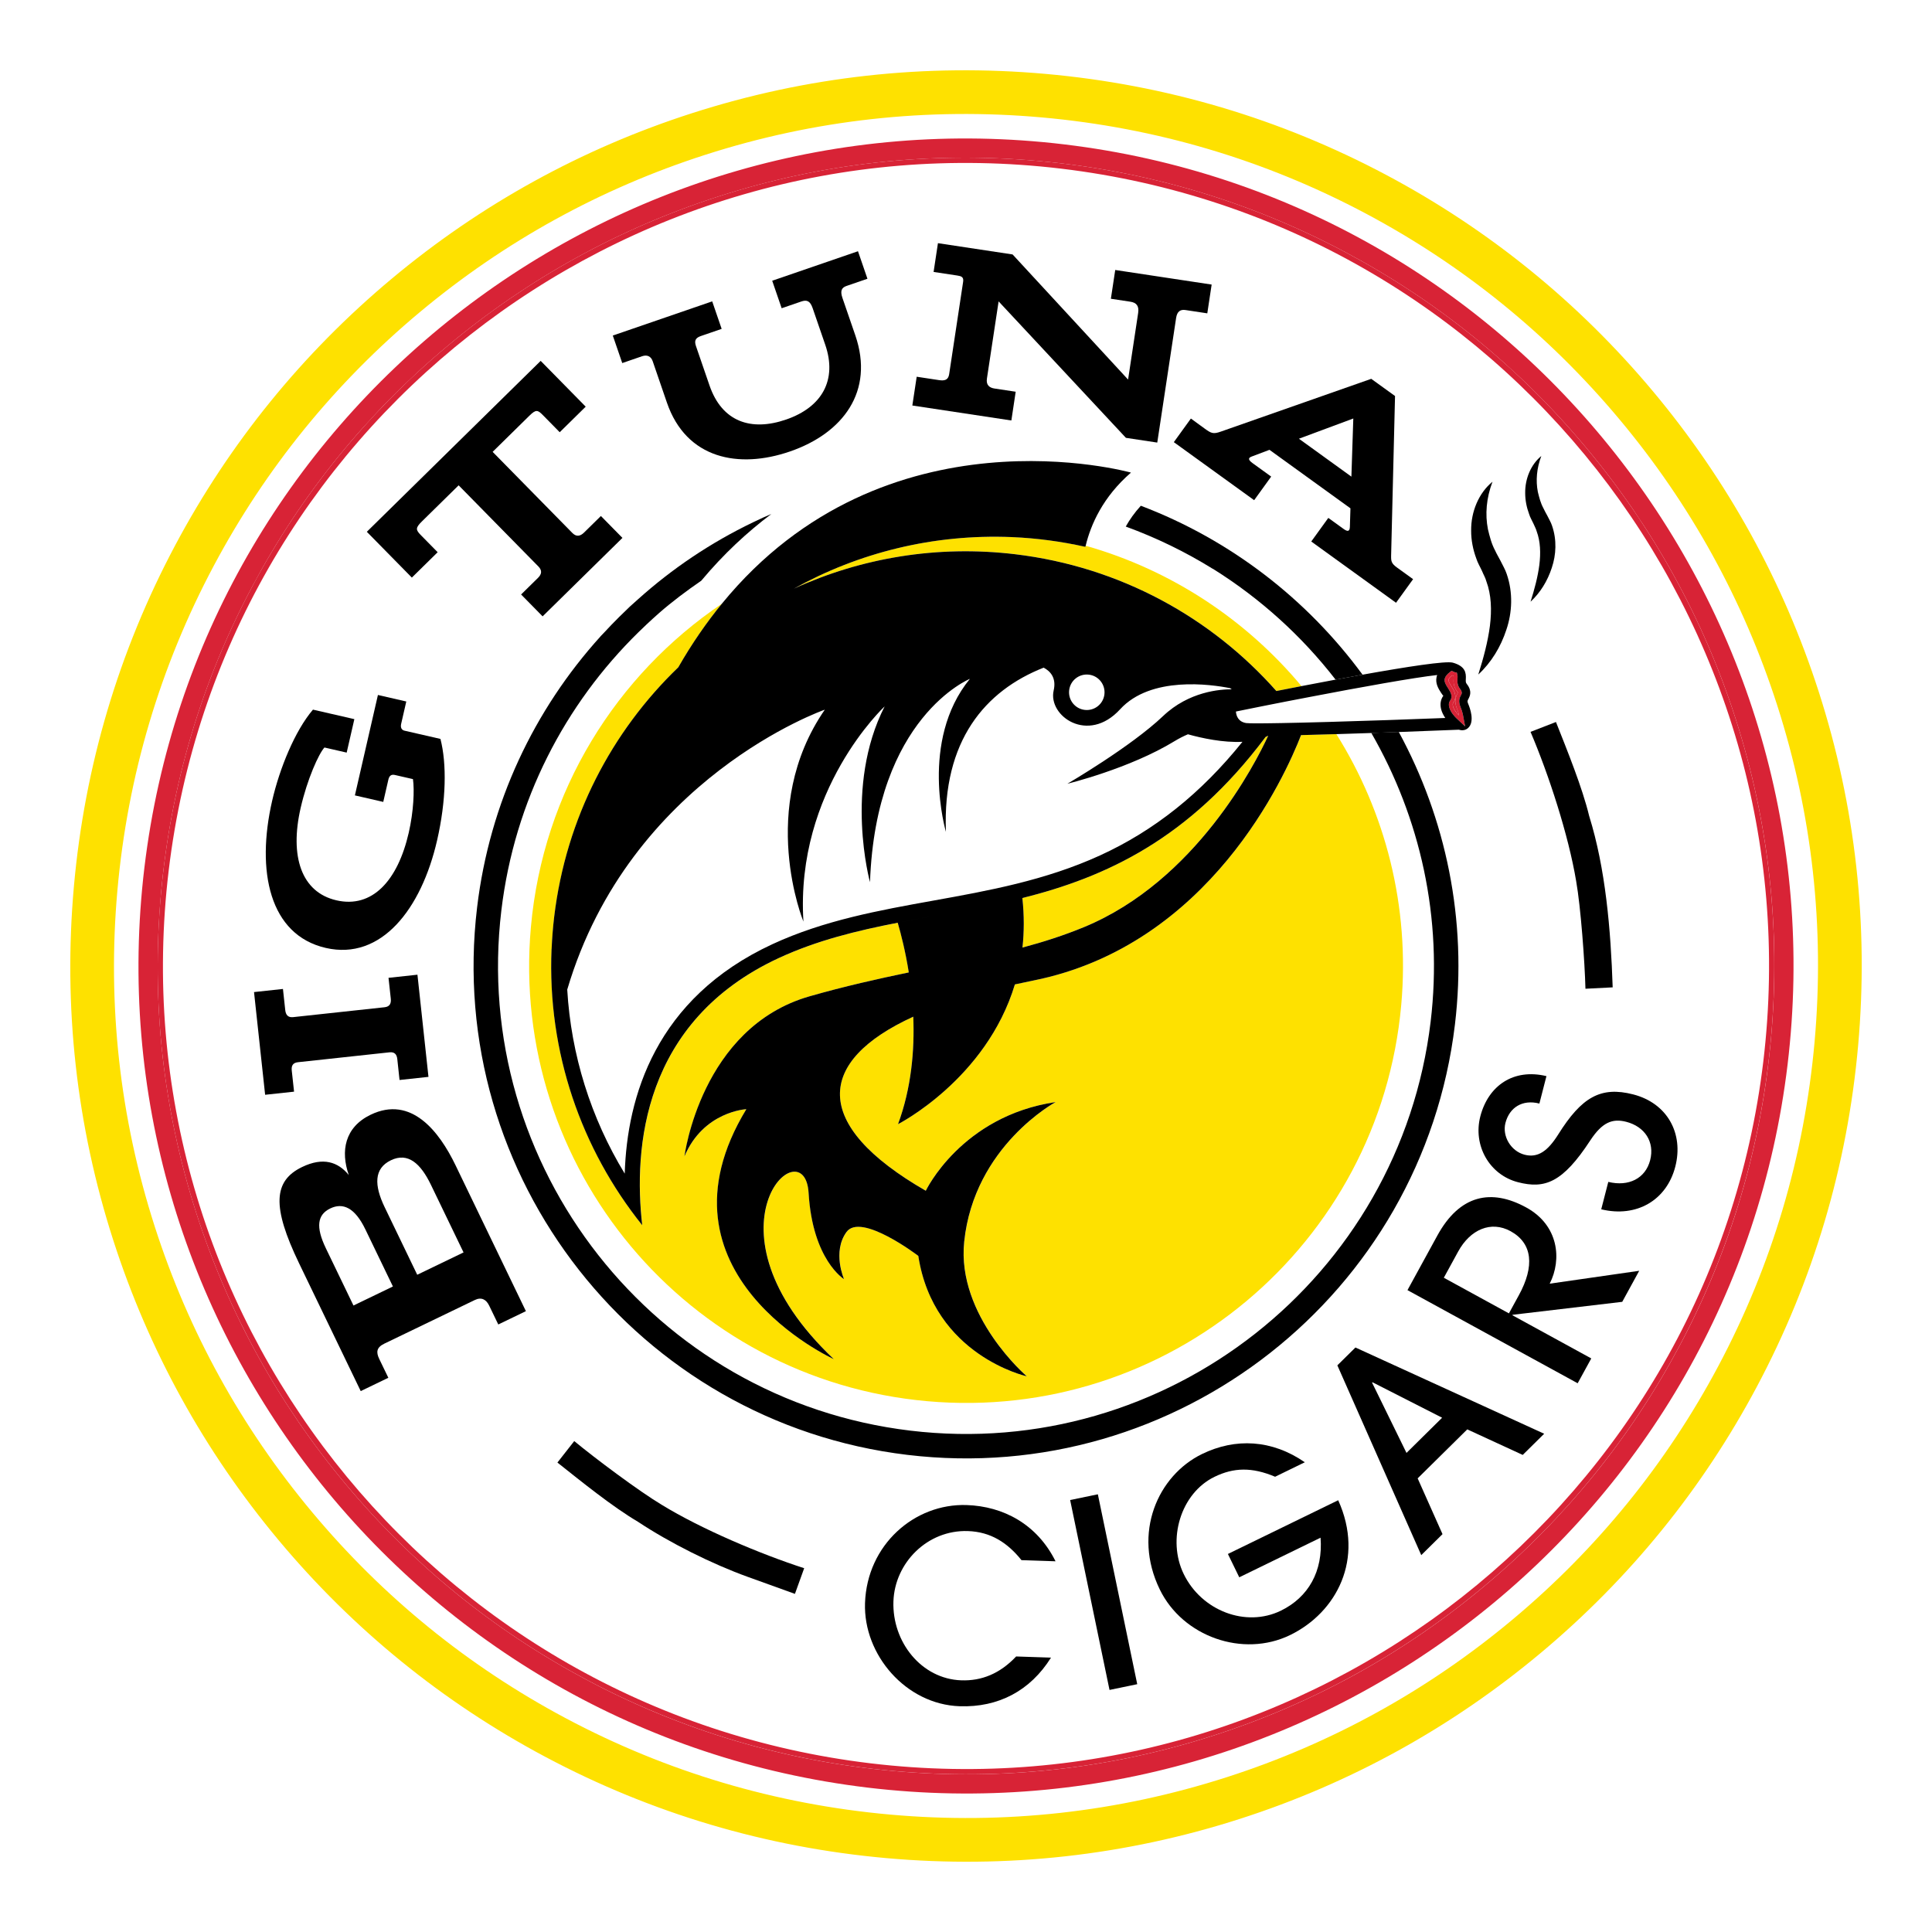 <?xml version="1.0" encoding="utf-8"?>
<!-- Generator: Adobe Illustrator 28.0.0, SVG Export Plug-In . SVG Version: 6.00 Build 0)  -->
<svg version="1.1" id="Layer_1" xmlns="http://www.w3.org/2000/svg" xmlns:xlink="http://www.w3.org/1999/xlink" x="0px" y="0px"
	 viewBox="0 0 750 750" style="enable-background:new 0 0 750 750;" xml:space="preserve">
<style type="text/css">
	.st0{fill:#FEE100;}
	.st1{fill:#D82336;}
</style>
<g>
	<path class="st0" d="M706.07,268.64c-13.77-42.82-35.41-82.06-64.32-116.65c-28.91-34.58-63.7-62.83-103.4-83.97
		c-41.19-21.93-85.74-35.16-132.42-39.33c-46.67-4.17-92.87,0.96-137.29,15.25c-42.82,13.77-82.07,35.41-116.65,64.32
		c-34.58,28.91-62.83,63.7-83.97,103.4c-21.93,41.19-35.16,85.74-39.33,132.42c-4.17,46.67,0.96,92.87,15.25,137.29
		c13.77,42.82,35.41,82.06,64.32,116.65c28.91,34.58,63.7,62.83,103.4,83.97c41.19,21.93,85.74,35.16,132.42,39.33
		c46.67,4.17,92.86-0.96,137.29-15.25c42.82-13.77,82.06-35.41,116.65-64.32c34.58-28.91,62.83-63.7,83.97-103.4
		c21.93-41.19,35.16-85.75,39.33-132.42C725.48,359.25,720.35,313.06,706.07,268.64z M704.42,404.42
		c-3.97,44.4-16.55,86.78-37.41,125.96c-20.1,37.76-46.98,70.86-79.88,98.36c-32.9,27.51-70.23,48.09-110.96,61.18
		c-42.26,13.59-86.19,18.46-130.59,14.5c-44.4-3.97-86.78-16.55-125.96-37.41c-37.76-20.1-70.86-46.98-98.36-79.88
		c-27.5-32.9-48.09-70.23-61.18-110.96c-13.59-42.25-18.46-86.19-14.5-130.59c3.97-44.4,16.55-86.78,37.41-125.96
		c20.1-37.76,46.98-70.86,79.88-98.36c32.9-27.5,70.23-48.09,110.96-61.18c42.25-13.59,86.19-18.46,130.59-14.5
		s86.78,16.55,125.96,37.41c37.76,20.1,70.86,46.98,98.36,79.88c27.51,32.9,48.09,70.23,61.18,110.96
		C703.51,316.08,708.38,360.02,704.42,404.42z"/>
	<path class="st0" d="M392.85,208.49c-30.67-1.28-59.67,6.13-84.67,20.02c26.01-11.89,55.51-17.01,85.98-13.36
		c40.75,4.89,76.1,24.6,101.33,53.09c3.1-0.61,6.37-1.25,9.74-1.9c-21.4-25.64-50.32-44.99-83.76-54.48
		c-0.03,0.13-0.07,0.27-0.1,0.41C412.14,210.21,402.62,208.9,392.85,208.49z"/>
	<path class="st0" d="M401.14,380.63c-2.44,0.49-4.83,0.99-7.16,1.51c-11.12,36.84-45.37,54.25-45.37,54.25
		c5.19-14.05,6.45-28.66,5.92-41.72c-37.62,17.21-39.89,41.83,4.86,67.57c0,0,13.77-28.99,50.44-34.42c0,0-31.65,17.03-35.5,54.22
		c-2.99,28.88,24.3,52.24,24.3,52.24s-36.16-7.97-42.11-46.74c0,0-22.29-17.02-27.89-9.27c-5.61,7.75-0.94,18.29-0.94,18.29
		s-12.21-7.39-13.76-33.46c-1.55-26.07-44.23,13.48,9.79,64.52c0,0-72.81-33.09-33.96-97.04c0,0-16.63,0.81-24.03,18.33
		c0,0,6.32-50.08,48.62-62.16c13.72-3.92,26.46-6.76,38.47-9.26c-1.28-8.06-2.98-14.77-4.3-19.29c4.75-0.92,9.54-1.79,14.34-2.65
		c-20.88,3.76-41.3,7.48-60.49,16.35c-52.96,24.54-56.45,74-53.03,103.72c-23.63-29.47-36.9-67.16-35.2-107.22
		c0.01-0.03,0.02-0.06,0.03-0.09c0.18-4.13,0.5-8.29,1-12.47c4.6-38.36,22.33-71.93,48.16-96.78l0,0
		c5.29-9.24,10.98-17.43,16.94-24.72c-40.88,27.57-69.45,72.64-74.18,125.58c-8.33,93.3,60.55,175.69,153.85,184.02
		s175.69-60.55,184.02-153.85c3.42-38.34-6.2-74.84-25.19-105.11c-4.75,0.15-9.38,0.28-13.67,0.38
		C498.93,301.21,469.59,366.93,401.14,380.63z"/>
	<path class="st0" d="M499.04,272.39c3.16-0.62,6.35-1.24,9.56-1.85c0,0,0,0,0,0C505.4,271.15,502.2,271.77,499.04,272.39
		L499.04,272.39z"/>
	<path class="st0" d="M396.88,348.62c0.76,6.82,0.71,13.22,0.04,19.21c8.14-2.18,16.06-4.71,23.87-7.93
		c43.48-17.93,66.69-63.84,71.52-74.3c-0.33,0.17-0.66,0.32-1.01,0.47C461.55,325.82,429.16,340.53,396.88,348.62z"/>
	<path d="M442.87,196.33c-2.45,2.69-4.37,5.42-5.85,8.08c11.79,4.31,23.1,9.78,33.73,16.38c0.01-0.01,0.03-0.02,0.04-0.02
		c18.41,11.49,34.54,26.1,47.68,43.06c3.52-0.66,7.04-1.3,10.47-1.92C507.48,232.69,477.81,209.6,442.87,196.33z"/>
	<path d="M555.37,396.63c-11.92,99.46-102.54,170.67-201.99,158.74c-99.46-11.92-170.67-102.54-158.75-201.99
		c5.11-42.65,24.73-80.06,53.27-108c1-0.99,2.02-1.96,3.04-2.92c1.59-1.48,3.18-2.96,4.82-4.39c0,0,0,0,0-0.01
		c5.19-4.53,10.73-8.68,16.46-12.62c8.62-10.31,17.78-18.82,27.21-25.9c-0.98,0.42-1.96,0.82-2.93,1.26
		c-1.4,0.63-2.78,1.29-4.15,1.95c-16.47,7.91-31.44,18.01-44.65,29.87c-1.06,0.95-2.14,1.88-3.18,2.85
		c-1.4,1.32-2.77,2.66-4.13,4.01c-2.02,2-4,4.05-5.93,6.15c-0.45,0.49-0.95,0.95-1.39,1.44c0.01,0,0.02,0,0.03,0
		c-25.6,28.3-43.02,64.47-47.89,105.16c-12.55,104.65,62.39,200,167.04,212.55c104.66,12.55,200-62.39,212.55-167.04
		c4.88-40.74-3.57-80.02-21.8-113.6c-3.41,0.12-7,0.25-10.67,0.38C551.25,317.33,560.21,356.22,555.37,396.63z"/>
	<path class="st1" d="M564.15,272.85c-0.09,0.12-0.32,0.45-0.11,1.29c0.31,1.24,1.37,2.63,2.38,3.59c-0.13-0.7-0.38-1.58-0.81-2.61
		c-1.31-3.09-0.32-4.98,0.22-5.99c0.2-0.14,0.14-0.31-0.14-0.68c-1.57-1.98-1.46-3.89-1.39-5.14c0.01-0.3,0.04-0.72,0.01-0.86
		c-0.02,0-0.17-0.12-0.58-0.3c-1.11,0.86-1.35,1.44-1.41,1.68c-0.14,0.62,0.48,1.58,1.08,2.51
		C564.35,267.83,565.96,270.34,564.15,272.85z"/>
	<path class="st1" d="M562.94,271.96c-0.5,0.68-0.62,1.54-0.36,2.55c0.51,2.04,2.28,3.82,2.81,4.32l3.36,3.15l-0.85-4.53
		c-0.17-0.92-0.48-1.9-0.91-2.92c-0.96-2.26-0.41-3.6,0.06-4.5c0.2-0.24,0.34-0.53,0.38-0.84c0.12-0.8-0.34-1.39-0.57-1.67
		c-1.21-1.53-1.13-2.97-1.06-4.12l0.01-0.15c0.02-0.51,0.04-0.83-0.04-1.14l-0.24-1.03l-0.75-0.09c-0.12-0.06-0.27-0.14-0.47-0.22
		l-0.81-0.35l-0.7,0.54c-1.12,0.86-1.78,1.72-1.96,2.54c-0.28,1.24,0.51,2.47,1.28,3.66C563.22,268.87,564.04,270.42,562.94,271.96z
		 M562.31,263.83c0.05-0.24,0.29-0.82,1.41-1.68c0.41,0.18,0.56,0.29,0.58,0.3c0.03,0.14,0.01,0.56-0.01,0.86
		c-0.07,1.26-0.18,3.17,1.39,5.14c0.29,0.37,0.35,0.53,0.14,0.68c-0.54,1.01-1.53,2.9-0.22,5.99c0.43,1.02,0.68,1.91,0.81,2.61
		c-1.02-0.95-2.07-2.35-2.38-3.59c-0.21-0.84,0.02-1.16,0.11-1.29c1.81-2.51,0.2-5.02-0.76-6.52
		C562.79,265.41,562.17,264.44,562.31,263.83z"/>
	<path class="st1" d="M413.23,56.06C237.37,34.98,77.15,160.9,56.06,336.77C34.98,512.63,160.9,672.85,336.76,693.94
		c175.87,21.08,336.09-104.84,357.18-280.7C715.02,237.37,589.1,77.15,413.23,56.06z M673.77,279.02
		c12.89,40.08,17.51,81.76,13.75,123.89c-3.76,42.13-15.7,82.33-35.49,119.49c-19.07,35.83-44.57,67.22-75.78,93.32
		c-31.21,26.1-66.63,45.63-105.27,58.05c-40.08,12.89-81.76,17.51-123.89,13.75c-42.13-3.76-82.33-15.7-119.49-35.49
		c-35.83-19.07-67.22-44.57-93.32-75.78c-26.1-31.21-45.63-66.63-58.05-105.27c-12.89-40.08-17.51-81.76-13.75-123.89
		s15.7-82.33,35.49-119.49c19.07-35.83,44.57-67.22,75.79-93.32c31.21-26.1,66.63-45.63,105.27-58.05
		c40.08-12.89,81.76-17.51,123.89-13.75c42.13,3.76,82.33,15.7,119.49,35.49c35.83,19.07,67.22,44.57,93.32,75.79
		C641.82,204.96,661.35,240.38,673.77,279.02z"/>
	<path class="st1" d="M522.4,97.96c-37.16-19.79-77.37-31.72-119.49-35.49c-42.13-3.76-83.81,0.86-123.89,13.75
		c-38.64,12.42-74.06,31.95-105.27,58.05c-31.21,26.1-56.71,57.49-75.79,93.32c-19.79,37.16-31.72,77.37-35.49,119.49
		s0.86,83.81,13.75,123.89c12.42,38.64,31.95,74.06,58.05,105.27c26.1,31.21,57.49,56.71,93.32,75.78
		c37.16,19.78,77.37,31.72,119.49,35.49c42.13,3.76,83.81-0.86,123.89-13.75c38.64-12.42,74.06-31.95,105.27-58.05
		c31.21-26.1,56.71-57.49,75.78-93.32c19.78-37.16,31.72-77.37,35.49-119.49c3.76-42.13-0.86-83.81-13.75-123.89
		c-12.42-38.64-31.95-74.06-58.05-105.27C589.63,142.53,558.23,117.03,522.4,97.96z M684.51,412.11
		c-20.46,170.66-175.95,292.86-346.62,272.4S45.03,508.56,65.49,337.9S241.44,45.03,412.1,65.49S704.97,241.44,684.51,412.11z"/>
	<g>
		<path d="M222.92,559.43c0,0-6.53,8.33-6.53,8.33c9.29,7.37,21.38,17.17,31.22,22.96c12.39,8.22,28.77,16.41,42.76,21.45
			c0,0,18.22,6.57,18.22,6.57l3.59-9.96c-17.16-5.56-39.91-15.19-55.27-24.6C248.06,578.89,230.92,566.06,222.92,559.43z"/>
		<path d="M375.74,594.36c8.85,0.3,15.33,4.48,20.8,11.29l13.22,0.44c-7.15-14.39-20.26-21.35-34.5-21.83
			c-20.24-0.68-38.7,15.4-39.46,38.08c-0.67,20.04,15.89,39.32,36.74,40.02c15.05,0.51,27.39-6,35.46-18.87l-13.53-0.45
			c-6.33,6.71-13.45,9.53-21.28,9.26c-15.46-0.52-26.89-14.85-26.36-30.62C347.32,606.74,359.97,593.83,375.74,594.36z"/>
		<rect x="422.78" y="580.78" transform="matrix(0.979 -0.203 0.203 0.979 -116.373 99.553)" width="10.99" height="75.3"/>
		<path d="M476.67,603.25l4.41,9.06l31.56-15.38c1.01,12.98-4.7,23.12-15.4,28.33c-13.63,6.64-30.77,0.05-37.72-14.22
			c-6.51-13.36-1.22-31.33,11.95-37.74c7.5-3.65,14.56-3.81,23.53-0.03l11.53-5.62c-12.79-8.82-26.93-9.52-39.92-3.19
			c-17.11,8.34-27.08,30.62-16.38,52.58c8.91,18.3,32.31,26.59,50.61,17.68c18.02-8.78,28.98-29.51,18.65-52.33L476.67,603.25z"/>
		<path d="M519.16,530.03l32.57,73.67l8.25-8.15l-9.65-21.65l19.26-19.02l21.53,9.92l8.33-8.22l-73.27-33.48L519.16,530.03z
			 M532.79,536.59l27.04,13.77L546,564.02l-13.36-27.28L532.79,536.59z"/>
		<path d="M592.48,468.74c-13.57-7.43-25.82-4.97-34.52,10.93l-11.58,21.16l66.07,36.15l5.28-9.64l-30.62-16.76l0.1-0.18l42.54-5.03
			l6.59-12.05l-34.75,5C606.4,488.89,605.07,475.63,592.48,468.74z M589.62,502.8l-3.86,7.05l-25.27-13.83l5.57-10.18
			c4.69-8.57,12.74-12.05,20.33-7.9C594.97,482.64,595.78,491.55,589.62,502.8z"/>
		<path d="M634.02,424.85c-12.62-3.25-20.03,1.05-29.11,15.53c-4.09,6.51-7.94,9.2-13.06,7.88c-5.32-1.37-8.76-7.19-7.44-12.32
			c1.55-6.01,6.58-9.24,13.18-7.54l2.74-10.65c-12.76-3.07-22.58,3.65-25.68,15.67c-2.89,11.24,3.52,22.66,14.66,25.52
			c10.35,2.66,17.28,0.24,28.03-16.22c4.66-7.1,8.62-8.6,13.95-7.24c7.2,1.85,11.13,7.8,9.3,14.9c-1.83,7.1-8.34,10.36-16.25,8.43
			l-2.74,10.64c13.75,3.33,25.4-3.55,28.75-16.56C653.67,439.99,647.23,428.25,634.02,424.85z"/>
		<path d="M611.85,341.97c1.8,10.14,3.36,31.48,3.62,41.86c0,0,10.57-0.54,10.57-0.54c-0.74-22.45-2.76-46.11-9.12-66.5
			c-2.66-11.04-8.56-25.56-12.9-36.51c0,0-9.87,3.83-9.87,3.83C601.23,300.7,608.88,324.2,611.85,341.97z"/>
		<path d="M143.88,432.74c-10.08,4.86-11.72,14.13-8.48,23.41c-4.16-5.11-9.96-7.06-18.12-3.12c-11.18,5.39-11.78,15.4-1.17,37.4
			l23.92,49.59l10.72-5.17l-3.54-7.33c-1.28-2.66-1.03-4.47,2-5.93l35.11-16.93c2.57-1.24,4.42-0.21,5.57,2.17l3.54,7.33l10.72-5.17
			l-27.32-56.65C170.5,439.22,159.64,425.14,143.88,432.74z M137.22,506.8l-10.7-22.18c-4.07-8.43-3.27-13.11,1.68-15.5
			c4.86-2.34,9.52-0.41,13.63,8.11l10.7,22.18L137.22,506.8z M161.97,494.86l-12.64-26.22c-4.11-8.52-4.2-15.03,2.4-18.22
			c6.69-3.23,11.59,1.3,15.57,9.55l12.65,26.22L161.97,494.86z"/>
		<path d="M113.26,415.58c-0.2-1.82,0.39-3.01,2.41-3.23l35.51-3.84c2.03-0.22,2.85,0.82,3.05,2.64l0.87,8.1l11.23-1.21l-4.28-39.66
			l-11.23,1.21l0.88,8.09c0.2,1.82-0.38,3.11-2.4,3.33l-35.51,3.84c-2.02,0.22-2.86-0.92-3.06-2.74l-0.89-8.2l-11.23,1.21
			l4.31,39.87l11.23-1.21L113.26,415.58z"/>
		<path d="M126.48,367.99c21.52,4.94,37.08-15.09,43.2-41.77c3.55-15.47,3.79-29.72,1.3-39.37l-14.08-3.23
			c-1.17-0.37-1.46-1.38-1.16-2.67l1.98-8.63l-11.01-2.53l-8.94,38.98l11.01,2.53l1.98-8.63c0.32-1.39,1.02-2.17,2.51-1.83
			l7.04,1.61c0.6,4.21,0.27,12.49-1.64,20.82c-4.3,18.75-14.26,29.41-28.05,26.24c-13.69-3.14-18.21-17.12-13.91-35.87
			c2.57-11.21,7.02-21.05,9.24-23.46l8.63,1.98l2.98-12.99l-16.07-3.69c-7,8.21-12.96,22.82-15.85,35.41
			C99.39,338.18,104.56,362.96,126.48,367.99z"/>
		<path d="M233.27,200.31l-6.53,6.42c-1.45,1.43-2.97,1.77-4.54,0.18l-30.96-31.5l14.22-13.98c2.61-2.57,3.26-2.35,5.33-0.24
			l6.49,6.6l10.09-9.92l-17.48-17.78l-67.49,66.35l17.48,17.78l10.02-9.85l-6.49-6.6c-2.07-2.1-2.21-2.83,0.48-5.46l14.15-13.91
			l30.96,31.5c1.57,1.6,1.27,3.03-0.18,4.46l-6.53,6.42l8.35,8.49l30.99-30.46L233.27,200.31z"/>
		<path d="M249.26,138.29c2.02-0.7,3.48,0.1,4.11,1.92l5.52,16.07c7.54,21.94,27.92,25.81,47.75,18.99
			c20.6-7.08,32.87-23.35,25.39-45.1l-5-14.53c-0.99-2.89-0.2-4.02,1.63-4.65l8.08-2.78l-3.67-10.68l-33.3,11.45l3.67,10.68
			l7.6-2.61c2.12-0.73,3.44-0.32,4.43,2.57l4.9,14.24c4.66,13.57-1.16,24.18-15.21,29.01c-13.57,4.67-24.87,0.91-29.73-13.24
			l-5.26-15.3c-0.73-2.12-0.12-3.18,1.9-3.88l8.08-2.78l-3.67-10.68l-38.59,13.27l3.67,10.68L249.26,138.29z"/>
		<path d="M394.29,152.07l-8.25-1.25c-1.91-0.29-3.3-1.32-2.92-3.84l4.54-29.98l49.42,52.97l12.17,1.84l7.32-48.4
			c0.4-2.62,1.74-3.34,3.65-3.05l8.45,1.28l1.69-11.17l-37.43-5.66l-1.69,11.17l7.54,1.14c2.31,0.35,3.47,1.55,3.05,4.37
			l-3.91,25.86l-44.83-48.57l-28.98-4.38l-1.69,11.17l9.26,1.4c1.51,0.23,2.48,0.58,2.21,2.39l-5.43,35.92
			c-0.34,2.21-1.73,2.62-3.95,2.28l-8.65-1.31l-1.69,11.17l38.44,5.81L394.29,152.07z"/>
		<path d="M462.3,162.48l-6.62,9.16l31.18,22.53l6.61-9.16l-7.18-5.19c-1.98-1.43-1.73-2.13-0.21-2.66l6.73-2.54l31.43,22.71
			l-0.22,7.25c-0.07,1.83-0.95,1.83-2.43,0.76l-5.94-4.29l-6.62,9.16l32.91,23.78l6.62-9.16l-6.19-4.47
			c-2.23-1.61-2.37-2.46-2.34-4.58l1.52-62.05l-9.24-6.67l-58.36,20.48c-3.03,1.07-3.75,0.68-6.39-1.23L462.3,162.48z
			 M525.35,162.46l-0.74,22.57l-20.37-14.72L525.35,162.46z"/>
		<path d="M359.39,462.25c-44.75-25.74-42.47-50.36-4.86-67.57c0.53,13.05-0.73,27.67-5.92,41.72c0,0,34.25-17.41,45.37-54.25
			c2.33-0.52,4.72-1.02,7.16-1.51c68.44-13.7,97.78-79.42,103.93-95.27c4.28-0.1,8.92-0.23,13.67-0.38c4.5-0.14,9.1-0.29,13.59-0.44
			c3.67-0.13,7.27-0.25,10.67-0.38c11.07-0.4,20.15-0.77,23.34-0.9c1.37,0.44,2.69,0.19,3.64-0.72c2.59-2.47,0.65-7.72-0.01-9.27
			c-0.43-1.02-0.32-1.22,0.05-1.92c0.56-1.06,1.61-3.04-0.62-5.85c-0.43-0.54-0.42-0.95-0.37-1.93c0.13-2.34-0.14-4.96-5.05-6.34
			c-2.71-0.75-17.81,1.58-35.04,4.67c-3.43,0.62-6.95,1.26-10.47,1.92c-4.47,0.83-8.94,1.69-13.25,2.52
			c-3.37,0.65-6.64,1.29-9.74,1.9c-25.22-28.49-60.58-48.2-101.33-53.09c-30.47-3.65-59.97,1.46-85.98,13.36
			c25-13.89,54-21.3,84.67-20.02c9.77,0.41,19.29,1.72,28.51,3.78c0.03-0.13,0.07-0.27,0.1-0.41c2-8.26,6.68-18.94,17.59-28.41
			c0,0-95.29-26.84-158.8,50.88c-5.96,7.29-11.65,15.48-16.94,24.72l0,0c-25.82,24.85-43.56,58.42-48.16,96.78
			c-0.5,4.18-0.82,8.33-1,12.47c-0.01,0.03-0.02,0.06-0.03,0.09c-1.69,40.06,11.58,77.76,35.2,107.22
			c-3.42-29.72,0.07-79.18,53.03-103.72c14.77-6.83,30.27-10.61,46.15-13.7c1.32,4.53,3.02,11.24,4.3,19.29
			c-12.01,2.5-24.75,5.34-38.47,9.26c-42.3,12.08-48.62,62.16-48.62,62.16c7.4-17.51,24.03-18.33,24.03-18.33
			c-38.85,63.95,33.96,97.04,33.96,97.04c-54.01-51.04-11.34-90.59-9.79-64.52c1.55,26.07,13.76,33.46,13.76,33.46
			s-4.66-10.54,0.94-18.29c5.61-7.75,27.89,9.27,27.89,9.27c5.96,38.76,42.11,46.74,42.11,46.74s-27.29-23.36-24.3-52.24
			c3.86-37.19,35.5-54.22,35.5-54.22C373.16,433.26,359.39,462.25,359.39,462.25z M242.52,455.6
			c-13.18-21.63-20.84-46.16-22.32-71.44c24.34-82.31,99.99-108.67,99.99-108.67c-26.42,38.31-8.3,82.27-8.3,82.27
			c-3.22-51.22,31.53-83.54,31.53-83.54c-15.9,31.15-5.69,68.24-5.69,68.24c2.27-64.11,38.78-78.93,38.78-78.93
			c-19.74,24.14-9.3,59.39-9.3,59.39c-1.41-35.41,15.27-54.81,37.94-63.74c2.67,1.42,4.99,4.04,3.88,8.87
			c-2.27,9.86,13.32,20.93,25.79,7.3c11.92-13.03,35.25-9.69,42.69-8.21c0.22,0.15,0.43,0.3,0.64,0.45
			c-4.43-0.03-16.62,0.83-26.65,10.39c-12.5,11.91-37.14,26.27-37.14,26.27s24.09-5.84,41.59-16.53c1.72-1.05,3.46-1.93,5.2-2.67
			c5.46,1.52,13.66,3.3,21.17,2.92c-16.07,20-34.24,34.49-55.32,44.12c-21.26,9.71-43.32,13.68-64.66,17.52
			c-20.86,3.75-42.43,7.63-62.47,16.91C254.44,387.56,243.41,425.89,242.52,455.6z M428.73,269.56c-0.45,3.78-3.88,6.47-7.66,6.02
			c-3.78-0.45-6.47-3.88-6.02-7.66c0.45-3.78,3.88-6.47,7.66-6.02C426.48,262.35,429.18,265.78,428.73,269.56z M560.84,263.49
			c0.18-0.81,0.84-1.67,1.96-2.54l0.7-0.54l0.81,0.35c0.2,0.08,0.35,0.16,0.47,0.22l0.75,0.09l0.24,1.03
			c0.08,0.31,0.06,0.64,0.04,1.14l-0.01,0.15c-0.07,1.15-0.15,2.59,1.06,4.12c0.23,0.29,0.69,0.88,0.57,1.67
			c-0.05,0.31-0.18,0.6-0.38,0.84c-0.47,0.9-1.02,2.23-0.06,4.5c0.43,1.02,0.73,2,0.91,2.92l0.85,4.53l-3.36-3.15
			c-0.53-0.5-2.3-2.28-2.81-4.32c-0.26-1.01-0.14-1.87,0.36-2.55c1.11-1.54,0.29-3.08-0.81-4.8
			C561.36,265.96,560.56,264.73,560.84,263.49z M508.6,270.53c20.03-3.85,40.12-7.45,49.3-8.49c0,0,0,0,0,0c0,0,0,0,0,0
			c-0.09,0.25-0.17,0.5-0.22,0.76c-0.56,2.55,0.76,4.6,1.72,6.1c0.32,0.5,0.82,1.2,0.91,1.17c-1.06,1.47-1.36,3.28-0.87,5.23
			c0.3,1.18,0.88,2.34,1.62,3.42c-14.29,0.56-31.08,1.14-45.37,1.54c-3.63,0.1-7.1,0.19-10.33,0.27c-2.7,0.07-5.23,0.12-7.54,0.16
			c-1.34,0.03-2.6,0.05-3.79,0.06c-1.07,0.02-2.08,0.03-3.01,0.04c-1.2,0.01-2.27,0.02-3.21,0.01c-0.68,0-1.31-0.01-1.84-0.01
			c-0.06,0-0.11,0-0.17,0c-0.07,0-0.12,0-0.19,0c-0.84-0.02-1.47-0.05-1.81-0.09c0,0,0,0,0,0c-3.14-0.5-3.89-2.82-4.02-4.48
			c2.11-0.43,4.31-0.88,6.57-1.33c1.03-0.21,2.07-0.42,3.13-0.63c1.01-0.2,2.04-0.41,3.07-0.61c2.13-0.42,4.3-0.85,6.49-1.28l0,0
			C502.2,271.77,505.4,271.15,508.6,270.53z M348.74,358.15c4.67-0.91,9.37-1.76,14.1-2.61
			C358.12,356.39,353.42,357.24,348.74,358.15z M396.88,348.62c32.28-8.09,64.67-22.8,94.42-62.54c0.34-0.15,0.68-0.3,1.01-0.47
			c-4.82,10.46-28.04,56.37-71.52,74.3c-7.81,3.22-15.72,5.75-23.87,7.93C397.58,361.84,397.63,355.44,396.88,348.62z"/>
		<path d="M575.36,221.75c0.51,1.31,1.28,2.51,1.63,3.88c1.96,5.26,2.15,11.23,1.39,17.36c-0.8,6.14-2.47,12.39-4.51,18.86
			c5.03-4.65,8.71-10.69,10.9-17.39c2.27-6.68,2.64-14.42,0.13-21.65c-0.58-1.81-1.61-3.43-2.42-5.14
			c-0.67-1.32-1.47-2.59-2.06-3.93c-1.42-2.62-2.12-5.44-2.81-8.31c-1.13-5.77-0.63-12.08,1.78-18.43
			c-5.33,4.35-8.38,11.64-8.29,18.99c-0.02,3.68,0.72,7.38,1.99,10.8C573.64,218.55,574.61,220.09,575.36,221.75z"/>
		<path d="M595.29,203.28c0.39,0.99,0.96,1.9,1.23,2.93c1.48,3.98,1.62,8.49,1.05,13.12c-0.61,4.64-1.86,9.36-3.41,14.25
			c3.8-3.51,6.58-8.07,8.24-13.14c1.71-5.05,2-10.9,0.1-16.36c-0.43-1.36-1.22-2.59-1.83-3.88c-0.51-0.99-1.11-1.96-1.55-2.97
			c-1.07-1.98-1.6-4.11-2.13-6.28c-0.85-4.36-0.47-9.13,1.35-13.93c-4.03,3.29-6.33,8.79-6.26,14.35c-0.01,2.78,0.55,5.58,1.51,8.16
			C593.98,200.86,594.72,202.03,595.29,203.28z"/>
	</g>
</g>
</svg>
